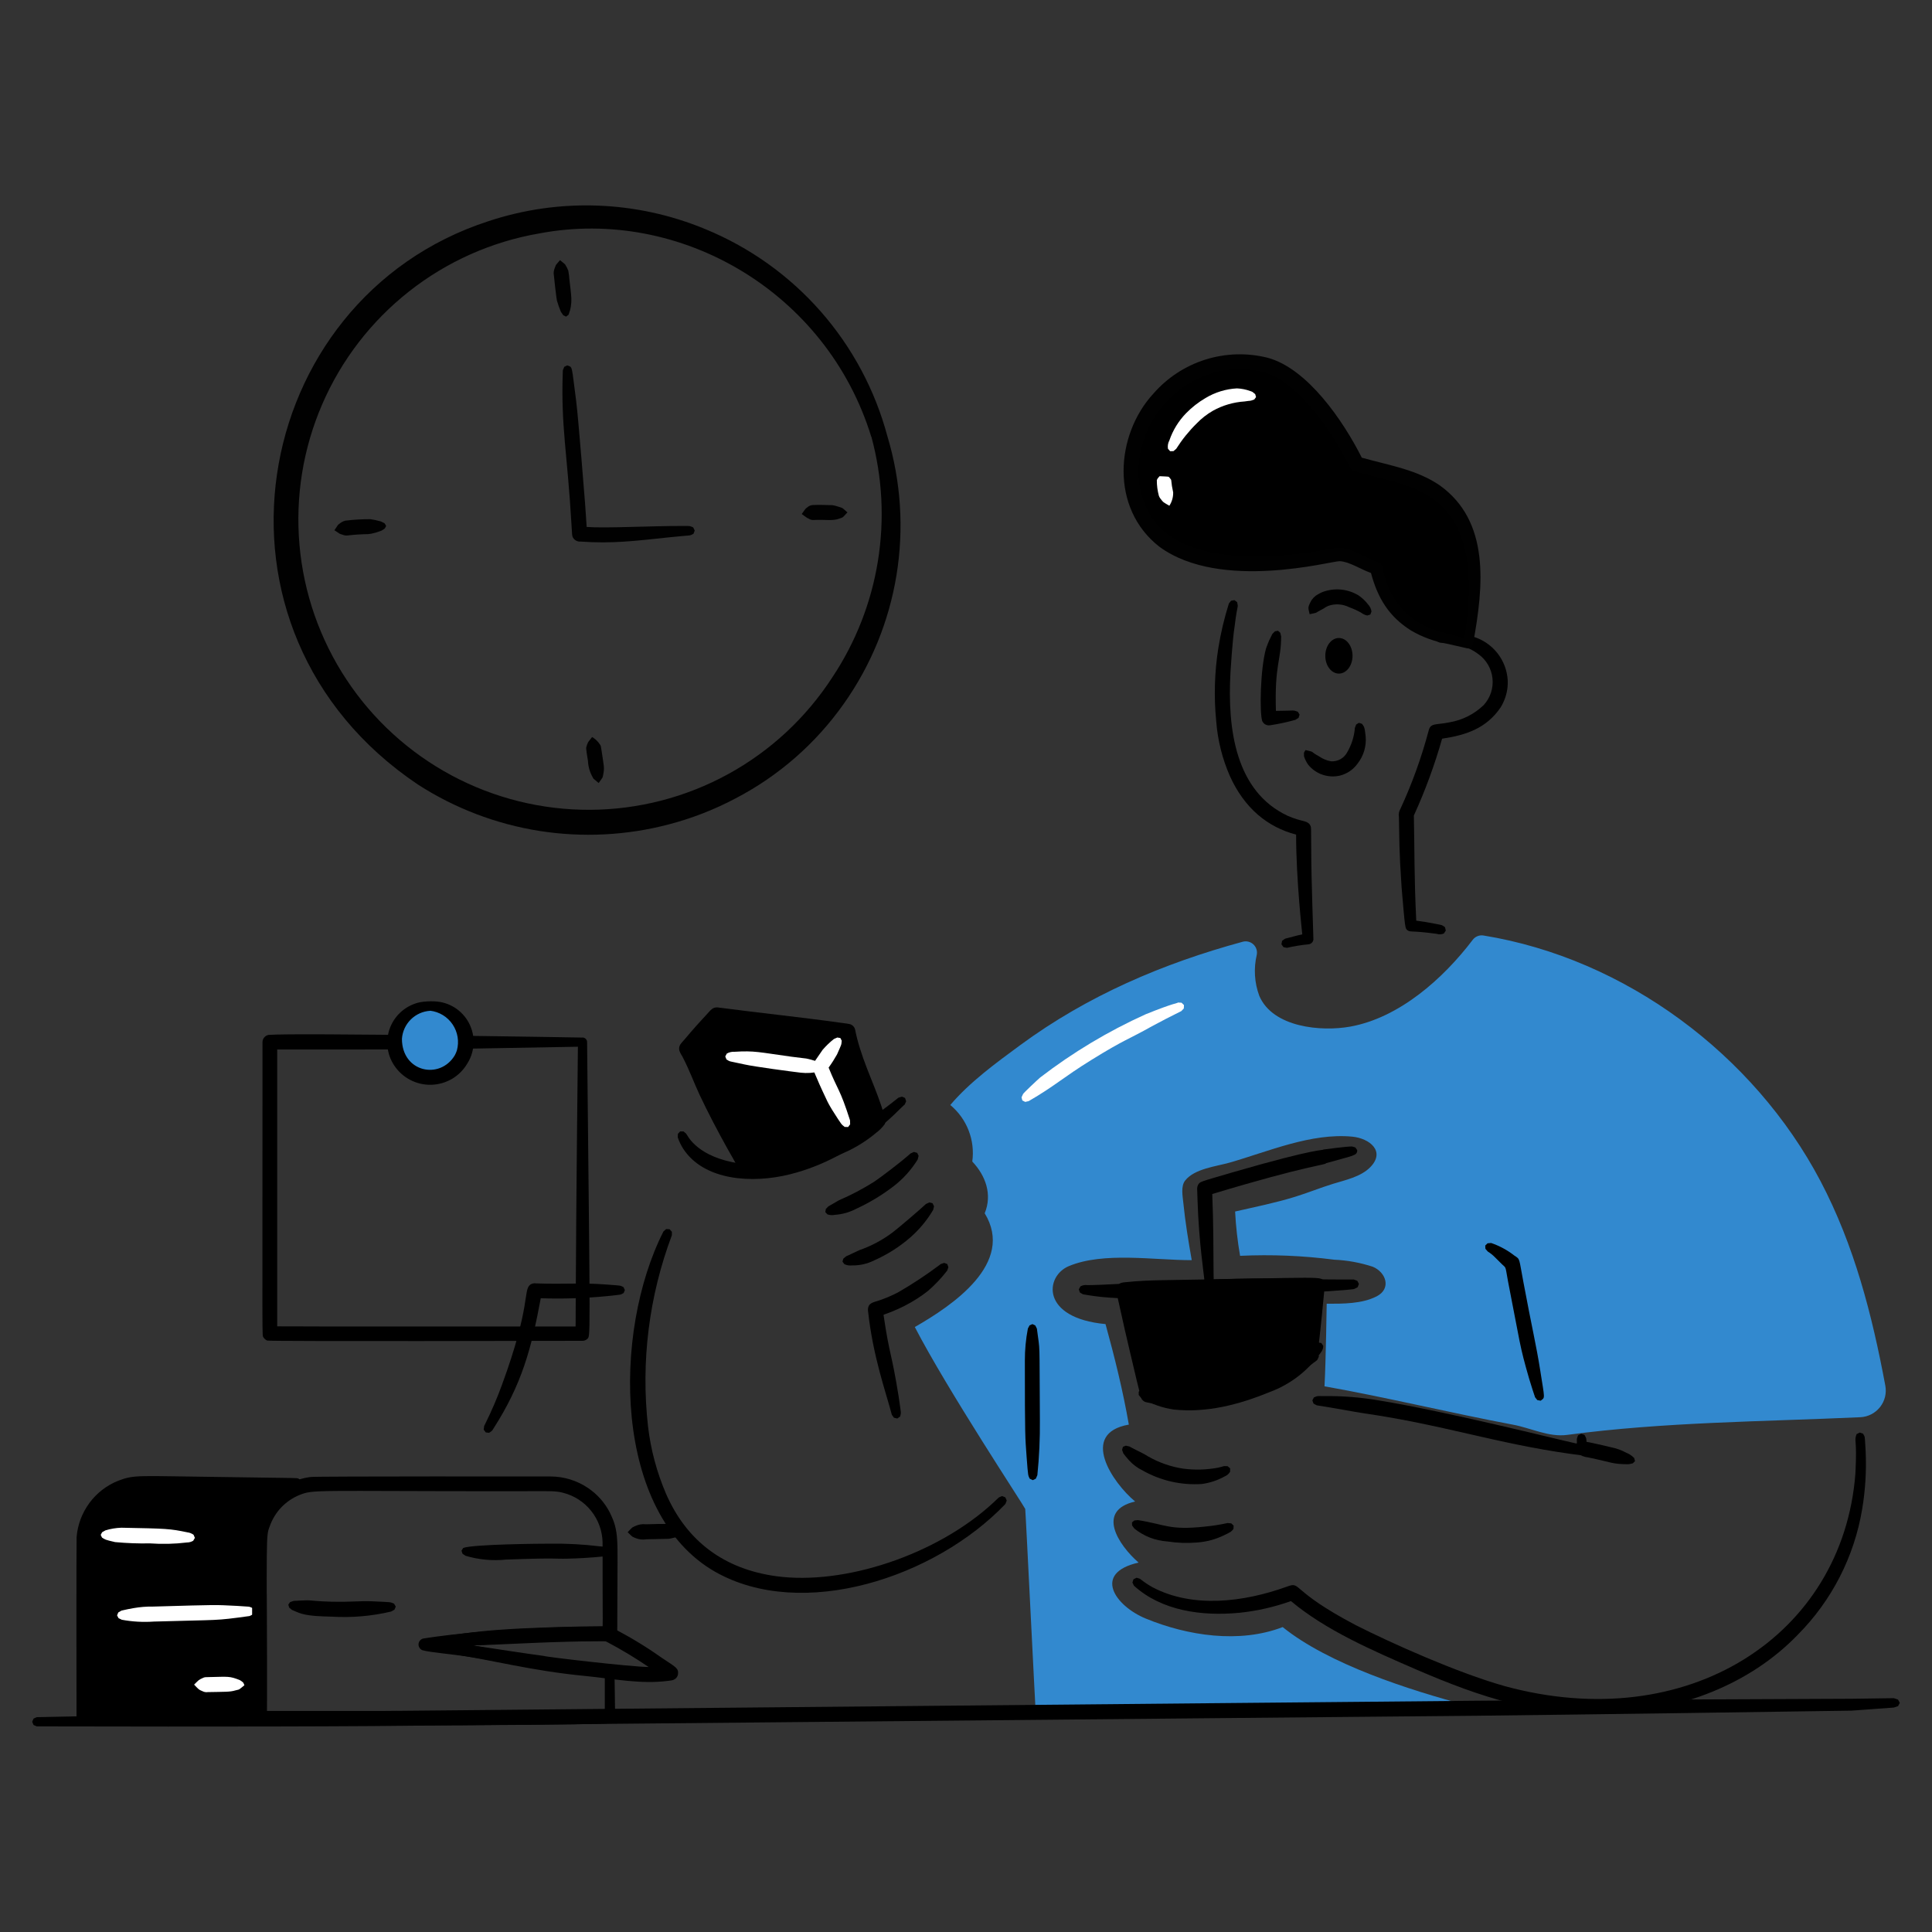 <svg width="75" height="75" viewBox="0 0 75 75" fill="none" xmlns="http://www.w3.org/2000/svg">
<rect x="0" y="0" width="75" height="75" fill="#333333" stroke="none"/>
<path fill-rule="evenodd" clip-rule="evenodd" d="M11.502 57.777C11.079 57.951 10.717 58.247 10.463 58.628C10.208 59.008 10.073 59.455 10.073 59.913V66.665H3.252V59.867C3.252 59.256 3.495 58.671 3.927 58.239C4.359 57.807 4.944 57.564 5.555 57.564H11.502V57.777Z" fill="black"/>
<path fill-rule="evenodd" clip-rule="evenodd" d="M10.603 58.803C10.21 59.553 10.319 59.679 10.353 61.967C10.356 62.359 10.376 66.633 10.345 66.754C10.328 66.804 10.297 66.849 10.257 66.883C10.119 66.982 10.72 66.95 3.253 66.95C3.185 66.95 3.12 66.925 3.068 66.881C3.017 66.837 2.982 66.776 2.971 66.709C2.966 66.647 2.963 59.842 2.974 59.668C3.013 59.191 3.185 58.734 3.469 58.348C3.753 57.962 4.139 57.663 4.583 57.485C5.235 57.235 5.337 57.3 8.65 57.338C11.761 57.383 11.521 57.369 11.595 57.405C11.623 57.421 11.646 57.444 11.661 57.472C11.677 57.5 11.685 57.532 11.684 57.564C11.681 57.806 11.682 57.764 11.679 57.807C11.674 57.837 11.661 57.864 11.643 57.888C11.624 57.912 11.6 57.93 11.572 57.942L11.57 57.939C11.165 58.118 10.826 58.42 10.603 58.803ZM8.507 57.746V57.791L5.555 57.825C5.089 57.831 4.638 57.996 4.279 58.293C3.919 58.591 3.673 59.002 3.58 59.459C3.528 59.734 3.538 59.162 3.538 66.378H9.788C9.788 59.755 9.785 59.472 10.044 58.942C10.27 58.432 10.659 58.011 11.15 57.745L8.507 57.746Z" fill="black"/>
<path fill-rule="evenodd" clip-rule="evenodd" d="M47.921 23.297L48.026 23.376C48.076 23.642 48.047 23.349 47.931 24.291C47.834 24.919 47.775 26.009 47.767 26.103C47.642 28.325 47.971 30.732 49.996 31.674C50.556 31.912 50.684 31.837 50.833 31.991C50.923 32.13 50.886 32.053 50.902 32.968C50.902 34.189 50.989 36.368 50.986 36.472C50.981 36.52 50.959 36.565 50.924 36.599C50.889 36.633 50.843 36.654 50.795 36.658C50.514 36.685 50.234 36.731 49.959 36.795L49.823 36.767L49.745 36.656V36.654L49.772 36.521L49.886 36.44C50.111 36.386 50.319 36.319 50.554 36.273C50.554 36.244 50.315 34.187 50.315 32.4C49.199 32.106 48.309 31.372 47.745 30.129C47.45 29.456 47.27 28.737 47.214 28.004C47.119 27.053 47.147 26.093 47.297 25.149C47.391 24.567 47.528 23.991 47.705 23.428L47.79 23.32L47.919 23.298L47.921 23.297Z" fill="black"/>
<path fill-rule="evenodd" clip-rule="evenodd" d="M57.17 24.71C57.546 24.818 57.878 25.04 58.122 25.346C58.366 25.651 58.508 26.025 58.53 26.415C58.533 26.502 58.531 26.59 58.522 26.677C58.493 26.954 58.401 27.222 58.255 27.46C57.709 28.263 56.939 28.533 55.982 28.676C55.693 29.696 55.326 30.693 54.886 31.658C54.916 33.052 54.894 33.995 54.979 35.74C55.233 35.771 55.473 35.813 55.721 35.862C56.025 35.923 55.95 35.897 56.094 35.992L56.126 36.124C56.124 36.127 56.051 36.236 56.051 36.239C55.961 36.277 55.861 36.281 55.769 36.251C54.736 36.11 54.769 36.203 54.631 36.108C54.547 36.028 54.547 36.073 54.41 34.453C54.304 32.881 54.328 32.631 54.306 31.716C54.286 31.607 54.307 31.494 54.364 31.4C54.816 30.422 55.182 29.408 55.459 28.367C55.534 28.052 55.734 28.151 56.272 28.04C56.772 27.955 57.235 27.721 57.599 27.369C57.726 27.23 57.821 27.066 57.88 26.888C57.938 26.709 57.958 26.521 57.938 26.334C57.919 26.148 57.859 25.967 57.765 25.805C57.67 25.643 57.543 25.503 57.39 25.394C57.159 25.217 56.889 25.096 56.603 25.041C56.368 24.99 56.128 24.958 55.888 24.945L55.763 24.887L55.712 24.766V24.764L55.767 24.644L55.892 24.588C56.322 24.555 56.754 24.596 57.17 24.71ZM54.387 31.372L54.378 31.384L54.375 31.387L54.392 31.369L54.387 31.372ZM54.412 31.35C54.383 31.375 54.403 31.358 54.432 31.335L54.412 31.35Z" fill="black"/>
<path fill-rule="evenodd" clip-rule="evenodd" d="M49.61 24.485L49.701 24.564L49.734 24.703C49.734 25.66 49.475 25.78 49.531 27.596C50.329 27.59 50.158 27.554 50.381 27.629L50.449 27.74V27.742L50.41 27.867L50.287 27.944C49.965 28.034 49.637 28.105 49.305 28.155C49.23 28.167 49.153 28.149 49.09 28.105C49.052 28.075 49.021 28.037 49 27.993C48.891 27.66 48.925 25.982 49.142 25.193C49.142 25.172 49.264 24.873 49.264 24.871C49.274 24.851 49.379 24.631 49.392 24.61L49.492 24.508L49.609 24.486L49.61 24.485Z" fill="black"/>
<path fill-rule="evenodd" clip-rule="evenodd" d="M52.875 28.1C52.954 28.22 52.973 28.197 53.014 28.58C53.05 28.964 52.936 29.346 52.697 29.648C52.532 29.876 52.292 30.038 52.02 30.108C51.796 30.16 51.563 30.149 51.345 30.076C51.128 30.003 50.935 29.87 50.789 29.693C50.716 29.592 50.66 29.48 50.622 29.361C50.622 29.181 50.597 29.252 50.682 29.117C51.092 29.217 50.801 29.14 51.208 29.363C51.346 29.458 51.502 29.523 51.666 29.553C51.797 29.563 51.927 29.534 52.041 29.469C52.155 29.404 52.247 29.307 52.306 29.19C52.462 28.919 52.56 28.617 52.592 28.306C52.595 28.249 52.585 28.289 52.644 28.128L52.752 28.06L52.875 28.1Z" fill="black"/>
<path fill-rule="evenodd" clip-rule="evenodd" d="M52.739 23.114C52.883 23.213 53.009 23.333 53.114 23.471C53.184 23.546 53.228 23.64 53.241 23.741L53.196 23.857L53.194 23.858L53.076 23.894C52.992 23.876 52.913 23.84 52.845 23.787C52.696 23.703 52.54 23.632 52.38 23.574C52.255 23.511 52.12 23.474 51.981 23.464C51.843 23.454 51.703 23.472 51.571 23.517C51.536 23.531 51.501 23.548 51.468 23.567C51.441 23.583 51.415 23.6 51.391 23.619C51.391 23.619 51.223 23.707 51.182 23.731C51.029 23.809 51.209 23.765 50.84 23.843C50.79 23.607 50.756 23.604 50.871 23.376C50.935 23.243 51.041 23.134 51.171 23.067C51.23 23.032 51.291 23.002 51.354 22.977C51.581 22.895 51.823 22.864 52.062 22.888C52.302 22.912 52.534 22.989 52.739 23.114Z" fill="black"/>
<path d="M51.976 26.149C52.268 26.149 52.505 25.84 52.505 25.458C52.505 25.077 52.268 24.767 51.976 24.767C51.684 24.767 51.448 25.077 51.448 25.458C51.448 25.84 51.684 26.149 51.976 26.149Z" fill="black"/>
<path fill-rule="evenodd" clip-rule="evenodd" d="M57 24.992C57.371 22.889 57.62 20.106 55.435 18.901C54.568 18.422 53.594 18.297 52.66 18.01C52.003 16.664 50.598 14.564 49.154 14.174C48.313 13.963 47.428 14.018 46.619 14.331C45.811 14.645 45.119 15.201 44.641 15.924C43.4 17.765 43.691 20.419 45.854 21.389C47.537 22.144 49.967 21.902 51.79 21.544C52.35 21.433 52.88 21.89 53.426 22.056C53.712 23.441 54.551 24.386 55.915 24.728C56.303 24.825 57 24.992 57 24.992Z" fill="black"/>
<path fill-rule="evenodd" clip-rule="evenodd" d="M49.209 13.888C50.754 14.303 52.142 16.331 52.865 17.767C53.993 18.079 55.004 18.236 55.892 18.842C57.828 20.232 57.613 22.692 57.177 25.023C57.149 25.018 56.792 24.956 57.179 25.023C57.173 25.058 57.158 25.089 57.134 25.115C57.111 25.14 57.081 25.159 57.047 25.168C56.981 25.179 57.069 25.195 56.203 24.996C55.701 24.91 55.218 24.735 54.778 24.477C53.915 23.937 53.478 23.209 53.221 22.243C52.804 22.093 52.383 21.804 52.01 21.785C51.698 21.771 47.399 22.969 45.015 21.23C43.078 19.73 43.306 16.875 44.772 15.283C45.311 14.664 46.011 14.205 46.794 13.959C47.577 13.713 48.413 13.688 49.209 13.888ZM47.234 14.438C44.608 15.121 43.589 17.996 44.554 19.801C45.414 21.616 48.16 21.733 50.161 21.526C51.715 21.354 51.721 21.219 52.168 21.286C52.654 21.372 52.995 21.641 53.475 21.817C53.764 21.907 53.575 22.063 53.941 22.883C54.059 23.14 54.211 23.379 54.394 23.594C55.071 24.384 55.919 24.533 56.854 24.768C56.854 24.559 57.339 22.294 56.661 20.686C56.481 20.233 56.193 19.831 55.821 19.514C54.967 18.784 53.754 18.636 52.665 18.314C52.308 18.206 52.544 18.255 51.79 17.039C51.187 16.104 50.182 14.787 49.115 14.466C48.502 14.293 47.853 14.284 47.235 14.439L47.234 14.438Z" fill="#010101"/>
<path fill-rule="evenodd" clip-rule="evenodd" d="M27.382 8.895C29.101 9.601 30.633 10.694 31.859 12.089C33.084 13.485 33.971 15.145 34.45 16.94C34.976 18.687 35.096 20.531 34.801 22.331C34.507 24.132 33.805 25.841 32.75 27.329C31.663 28.867 30.224 30.124 28.554 30.994C27.729 31.431 26.857 31.77 25.954 32.005C24.315 32.435 22.604 32.52 20.93 32.255C19.257 31.989 17.657 31.378 16.231 30.461C7.31 24.477 9.635 11.622 18.948 8.591C21.704 7.673 24.699 7.781 27.382 8.895ZM20.927 9.063C19.083 9.382 17.348 10.156 15.878 11.314C14.408 12.473 13.249 13.979 12.507 15.697C11.764 17.415 11.461 19.291 11.626 21.155C11.79 23.02 12.416 24.814 13.447 26.376C14.478 27.938 15.882 29.218 17.532 30.102C19.182 30.985 21.026 31.444 22.897 31.437C24.769 31.429 26.609 30.956 28.252 30.059C29.895 29.162 31.288 27.87 32.307 26.3C33.213 24.94 33.818 23.401 34.079 21.788C34.341 20.175 34.255 18.524 33.825 16.947L33.82 16.948C32.1 11.358 26.425 8.019 20.927 9.063ZM34.448 16.94C34.395 16.768 34.4 16.781 34.448 16.94V16.94Z" fill="#010101"/>
<path fill-rule="evenodd" clip-rule="evenodd" d="M22.37 15.591C22.45 16.227 22.701 19.38 22.71 19.513C22.735 19.829 22.774 20.454 22.774 20.456C23.51 20.512 25.36 20.412 26.511 20.418C26.83 20.42 26.752 20.409 26.911 20.474L26.969 20.596V20.598L26.919 20.723C26.721 20.817 26.947 20.757 25.995 20.857C24.681 20.995 23.774 21.113 22.543 21.024C22.484 21.029 22.426 21.019 22.373 20.992C22.321 20.966 22.277 20.926 22.247 20.877C22.202 20.786 22.212 20.815 22.184 20.348C22.025 17.605 21.773 16.572 21.846 14.47C21.851 14.34 21.837 14.401 21.904 14.241L22.02 14.184H22.021C22.24 14.269 22.178 14.139 22.37 15.591Z" fill="#010101"/>
<path fill-rule="evenodd" clip-rule="evenodd" d="M14.372 20.154C14.493 20.17 14.614 20.195 14.731 20.228C14.803 20.246 14.758 20.228 14.927 20.312L14.99 20.413C14.924 20.546 14.965 20.502 14.803 20.603C14.676 20.652 14.545 20.691 14.412 20.719C14.319 20.735 14.224 20.741 14.129 20.738C13.377 20.77 13.498 20.828 13.276 20.751C13.164 20.714 13.238 20.754 12.982 20.584C13.147 20.338 13.1 20.391 13.195 20.317C13.257 20.269 13.327 20.233 13.403 20.213C13.724 20.172 14.048 20.153 14.372 20.154Z" fill="#010101"/>
<path fill-rule="evenodd" clip-rule="evenodd" d="M32.188 19.608C32.274 19.604 32.36 19.614 32.443 19.638C32.463 19.642 32.562 19.672 32.573 19.677C32.742 19.736 32.657 19.682 32.897 19.891C32.688 20.112 32.751 20.072 32.58 20.133C32.333 20.231 32.035 20.163 31.597 20.186C31.525 20.193 31.453 20.174 31.393 20.133C31.299 20.087 31.372 20.135 31.123 19.955C31.294 19.715 31.255 19.759 31.333 19.7C31.396 19.64 31.479 19.607 31.565 19.605C31.789 19.595 31.948 19.6 32.188 19.608Z" fill="#010101"/>
<path fill-rule="evenodd" clip-rule="evenodd" d="M21.933 10.258C21.984 10.336 22.027 10.418 22.061 10.505C22.083 10.623 22.098 10.743 22.106 10.864C22.166 11.444 22.252 11.739 22.074 12.215L21.978 12.29H21.975L21.866 12.24L21.772 12.101C21.712 11.958 21.66 11.811 21.618 11.662C21.593 11.549 21.503 10.729 21.503 10.7C21.485 10.604 21.494 10.505 21.531 10.415C21.611 10.239 21.496 10.386 21.739 10.098L21.933 10.258Z" fill="#010101"/>
<path fill-rule="evenodd" clip-rule="evenodd" d="M23.014 30.183C22.899 29.987 22.834 29.765 22.824 29.538C22.732 28.948 22.745 29.077 22.79 28.907C22.85 28.766 22.808 28.841 22.986 28.61C23.102 28.679 23.203 28.773 23.279 28.885C23.336 28.968 23.323 28.953 23.36 29.186C23.443 29.767 23.473 29.782 23.414 30.085C23.391 30.202 23.414 30.149 23.241 30.398C23 30.196 23.042 30.24 23.014 30.183Z" fill="#010101"/>
<path fill-rule="evenodd" clip-rule="evenodd" d="M51.502 50.611C51.502 50.611 51.472 52.814 51.417 53.816C53.869 54.252 56.287 54.845 58.735 55.306C59.435 55.437 60.125 55.797 60.832 55.703C64.6 55.199 68.424 55.19 72.221 55.016C72.369 55.009 72.513 54.97 72.644 54.902C72.776 54.835 72.891 54.739 72.983 54.623C73.075 54.507 73.14 54.373 73.176 54.23C73.211 54.086 73.215 53.937 73.188 53.791C72.675 51.044 71.985 48.345 70.668 45.843C68.088 40.943 63.099 37.211 57.589 36.316C57.511 36.303 57.43 36.312 57.356 36.342C57.282 36.372 57.218 36.421 57.17 36.485C56.019 38.001 54.315 39.51 52.416 39.853C51.291 40.056 49.412 39.889 48.886 38.66C48.696 38.149 48.662 37.593 48.788 37.063C48.802 36.99 48.797 36.915 48.774 36.845C48.751 36.774 48.71 36.711 48.655 36.66C48.601 36.61 48.535 36.574 48.463 36.556C48.391 36.538 48.315 36.539 48.243 36.558C45.143 37.401 42.218 38.65 39.602 40.574C38.672 41.259 37.64 42.009 36.89 42.896C37.207 43.159 37.452 43.498 37.601 43.882C37.751 44.266 37.8 44.681 37.744 45.09C38.264 45.641 38.526 46.369 38.226 47.099C39.41 49.039 36.976 50.678 35.513 51.515C36.768 53.942 39.751 58.454 39.799 58.576C39.813 58.612 40.194 66.441 40.207 66.451C40.21 66.454 40.213 66.456 40.216 66.457C40.219 66.458 40.223 66.458 40.226 66.457C42.481 66.229 44.758 66.506 47.023 66.46C50.295 66.394 53.679 66.262 56.957 66.256C56.964 66.257 56.971 66.255 56.976 66.251C56.981 66.247 56.984 66.241 56.985 66.234C56.986 66.228 56.984 66.221 56.98 66.216C56.976 66.211 56.97 66.207 56.963 66.206C54.707 65.608 51.572 64.601 49.793 63.163C48.118 63.809 46.105 63.502 44.477 62.832C43.294 62.345 42.396 61.068 44.199 60.659C43.411 59.971 42.54 58.638 44.066 58.289C43.187 57.56 41.888 55.642 43.821 55.303C43.596 54.003 43.268 52.675 42.916 51.401C40.393 51.166 40.562 49.539 41.491 49.151C42.846 48.585 44.808 48.924 46.263 48.919C46.133 48.181 46.011 47.436 45.936 46.69C45.911 46.438 45.833 46.049 46.007 45.829C46.376 45.362 47.216 45.282 47.743 45.13C49.244 44.699 50.902 43.972 52.498 44.125C53.164 44.189 53.804 44.694 53.187 45.317C52.823 45.684 52.223 45.81 51.748 45.956C51.252 46.109 50.771 46.306 50.275 46.459C49.508 46.696 48.729 46.852 47.947 47.031C47.976 47.608 48.041 48.182 48.14 48.751C49.359 48.694 50.58 48.744 51.79 48.901C52.301 48.923 52.807 49.016 53.293 49.175C53.812 49.394 54.02 50.028 53.44 50.325C52.872 50.616 52.134 50.612 51.502 50.611Z" fill="#3289CF"/>
<path fill-rule="evenodd" clip-rule="evenodd" d="M51.425 54.196C52.128 54.188 52.83 54.245 53.522 54.364C56.16 54.792 60.404 55.867 61.215 56.042C61.215 55.804 61.197 55.892 61.261 55.718L61.381 55.657H61.383L61.51 55.702C61.599 55.873 61.567 55.78 61.596 56.029C61.616 56.276 61.65 56.404 61.48 56.483C61.411 56.502 61.455 56.504 60.969 56.439C58.082 56.035 56.007 55.307 52.95 54.865C52.633 54.82 51.751 54.65 51.152 54.56C51.098 54.552 51.129 54.563 50.99 54.486L50.946 54.364V54.362L51.006 54.248C51.167 54.185 51.075 54.195 51.425 54.196Z" fill="black"/>
<path fill-rule="evenodd" clip-rule="evenodd" d="M61.575 55.972C61.678 55.978 62.393 56.146 62.563 56.188C62.759 56.227 62.947 56.295 63.123 56.391C63.241 56.437 63.349 56.508 63.438 56.599L63.472 56.718V56.72L63.385 56.807L63.223 56.841C62.576 56.841 62.585 56.769 61.658 56.578C61.501 56.562 61.352 56.504 61.226 56.409C61.147 56.359 61.19 56.404 61.02 56.166C61.257 55.998 61.205 56.024 61.297 56.005C61.388 55.982 61.481 55.971 61.575 55.972Z" fill="black"/>
<path fill-rule="evenodd" clip-rule="evenodd" d="M72.323 55.654C72.409 55.821 72.384 55.688 72.425 56.354C72.458 57.096 72.413 57.84 72.291 58.574C71.985 60.423 71.111 62.132 69.789 63.461C67.916 65.404 65.237 66.392 62.564 66.522C59.772 66.647 57.504 65.903 54.944 64.795C53.28 64.072 51.471 63.291 50.114 62.154C49.468 62.385 48.795 62.538 48.112 62.608C46.652 62.748 45.095 62.532 44.022 61.559H44.021L43.961 61.436L44 61.309C44.004 61.306 44.119 61.249 44.122 61.247C44.269 61.292 44.243 61.278 44.289 61.317C44.428 61.425 44.574 61.523 44.727 61.609C46.293 62.444 48.282 62.196 49.944 61.598C50.548 61.372 50.017 61.714 52.636 63.091C54.007 63.786 56.576 64.936 58.395 65.45C65.522 67.403 71.537 63.489 72.026 57.212C72.101 55.784 71.963 55.987 72.071 55.674L72.193 55.612L72.323 55.654Z" fill="black"/>
<path fill-rule="evenodd" clip-rule="evenodd" d="M43.844 56.152C43.976 56.231 44.269 56.367 44.382 56.428C44.488 56.485 44.457 56.472 44.565 56.535C44.988 56.778 45.453 56.941 45.935 57.013C46.386 57.072 46.843 57.059 47.29 56.974C47.601 56.906 47.403 56.913 47.652 56.916L47.752 56.999L47.753 57.001V57.131C47.706 57.214 47.632 57.278 47.544 57.313C47.269 57.466 46.968 57.566 46.657 57.608C45.86 57.662 45.065 57.482 44.368 57.09C44.159 56.99 43.972 56.849 43.818 56.677C43.743 56.597 43.627 56.448 43.606 56.417L43.559 56.282L43.592 56.167V56.166L43.704 56.121L43.844 56.152Z" fill="black"/>
<path fill-rule="evenodd" clip-rule="evenodd" d="M44.184 59.012C45.253 59.181 45.388 59.412 46.778 59.262C47.072 59.234 47.365 59.189 47.653 59.124L47.798 59.137L47.89 59.225V59.227L47.882 59.356C47.784 59.463 47.826 59.451 47.51 59.602C47.186 59.759 46.835 59.853 46.476 59.879C46.089 59.912 45.699 59.898 45.315 59.839C44.846 59.808 44.398 59.633 44.033 59.336L43.948 59.219L43.944 59.101V59.099L44.036 59.024L44.179 59.011L44.184 59.012Z" fill="black"/>
<path fill-rule="evenodd" clip-rule="evenodd" d="M51.29 52.136H51.293L51.368 52.247C51.368 52.334 51.34 52.418 51.287 52.487C50.792 53.205 50.085 53.751 49.265 54.049C48.079 54.534 46.838 54.852 45.563 54.718C45.128 54.655 44.709 54.507 44.33 54.283C44.285 54.258 44.309 54.28 44.205 54.153V54.025L44.301 53.942C44.451 53.937 44.423 53.932 44.451 53.94C44.822 54.047 45.204 54.113 45.589 54.137C46.58 54.216 47.542 54.127 49.038 53.514C49.667 53.27 50.253 52.925 50.772 52.492C51.16 52.097 50.953 52.245 51.159 52.114L51.29 52.136Z" fill="black"/>
<path fill-rule="evenodd" clip-rule="evenodd" d="M25.992 47.719H25.994L26.083 47.819L26.081 47.955C25.192 50.321 24.875 52.862 25.156 55.373C25.262 56.275 25.498 57.157 25.857 57.992C26.664 59.836 28.114 60.909 30.126 61.187C32.761 61.551 36.369 60.362 38.569 58.326C38.83 58.085 38.719 58.153 38.9 58.078L39.028 58.128L39.081 58.253L39.031 58.383C36.301 61.244 31.144 62.931 27.766 61.019C23.793 58.756 23.766 51.719 25.756 47.803C25.758 47.802 25.858 47.714 25.86 47.712L25.992 47.719Z" fill="black"/>
<path fill-rule="evenodd" clip-rule="evenodd" d="M36.773 49.071V49.072L36.816 49.191L36.772 49.322C36.552 49.608 36.304 49.87 36.032 50.107C35.751 50.329 35.449 50.522 35.13 50.685C35.041 50.73 35.116 50.694 34.922 50.787C34.233 51.099 34.295 50.996 34.305 51.085C34.533 52.633 34.606 52.473 34.884 54.203C34.99 54.943 34.984 54.807 34.943 54.989L34.834 55.066H34.831L34.701 55.035L34.62 54.919C34.397 54.058 33.884 52.661 33.694 50.864C33.688 50.578 33.889 50.562 34.131 50.482C34.382 50.396 34.627 50.292 34.863 50.169C35.423 49.846 35.964 49.489 36.481 49.1C36.533 49.059 36.497 49.077 36.654 49.025L36.773 49.071Z" fill="black"/>
<path fill-rule="evenodd" clip-rule="evenodd" d="M35.604 44.754H35.606L35.66 44.871L35.625 45.011C35.378 45.412 35.059 45.765 34.686 46.052C34.239 46.395 33.754 46.688 33.241 46.923C32.986 47.059 32.705 47.139 32.416 47.159C32.317 47.181 32.214 47.174 32.119 47.141L32.038 47.052C32.038 47.05 32.057 46.936 32.058 46.933L32.158 46.831C32.164 46.828 32.554 46.601 32.57 46.593C33.036 46.393 33.486 46.157 33.915 45.887C34.227 45.682 35.015 45.072 35.28 44.837C35.368 44.758 35.32 44.789 35.479 44.718L35.604 44.754Z" fill="black"/>
<path fill-rule="evenodd" clip-rule="evenodd" d="M36.204 46.711V46.712L36.259 46.829L36.225 46.969C35.989 47.368 35.691 47.728 35.342 48.034C34.92 48.401 34.445 48.703 33.933 48.929C33.668 49.062 33.374 49.129 33.078 49.123C32.974 49.136 32.869 49.119 32.776 49.073C32.774 49.07 32.706 48.978 32.705 48.975L32.738 48.861L32.848 48.769C32.948 48.73 33.282 48.562 33.36 48.531C33.828 48.367 34.268 48.132 34.663 47.833C34.844 47.697 35.699 46.971 35.945 46.739L36.077 46.678L36.204 46.711Z" fill="black"/>
<path fill-rule="evenodd" clip-rule="evenodd" d="M35.134 42.623V42.624L35.177 42.752L35.119 42.881C34.968 42.969 33.34 44.917 30.672 45.585C29.209 45.953 27.335 45.839 26.522 44.594C26.437 44.46 26.368 44.318 26.316 44.169C26.306 44.139 26.311 44.169 26.316 44.016L26.403 43.921H26.405H26.533C26.646 44.018 26.629 43.996 26.645 44.023C26.673 44.032 26.968 44.81 28.417 45.113C30.642 45.558 33.106 44.031 34.877 42.613L35.012 42.57L35.134 42.623Z" fill="black"/>
<path fill-rule="evenodd" clip-rule="evenodd" d="M28.94 45.456C27.456 42.71 27.115 41.506 26.652 40.708C27.03 40.258 27.411 39.818 27.821 39.397C29.515 39.62 31.221 39.791 32.914 40.036C33.144 41.25 33.766 42.333 34.089 43.514C33.307 44.314 32.256 44.748 31.206 45.063C30.497 45.314 29.75 45.442 28.998 45.441" fill="black"/>
<path fill-rule="evenodd" clip-rule="evenodd" d="M27.858 39.108C29.649 39.342 31.061 39.483 32.636 39.703C33.011 39.755 33.017 39.746 33.114 39.825C33.219 39.942 33.18 39.956 33.27 40.303C33.559 41.42 34.042 42.283 34.334 43.323C34.376 43.473 34.395 43.511 34.35 43.632C34.255 43.764 34.14 43.881 34.009 43.978C33.689 44.246 33.338 44.475 32.964 44.659C31.897 45.163 30.754 45.488 29.582 45.62C29.382 45.635 29.182 45.634 28.982 45.617C28.846 45.629 28.925 45.638 28.782 45.541C28.752 45.487 27.843 43.959 27.157 42.498C26.914 41.978 26.791 41.593 26.482 40.998C26.433 40.928 26.395 40.852 26.369 40.77C26.339 40.578 26.438 40.511 26.573 40.352C26.951 39.904 27.165 39.669 27.419 39.396C27.602 39.2 27.659 39.097 27.858 39.108ZM27.916 39.716C27.404 40.26 27.041 40.699 27.003 40.741C27.25 41.167 27.655 42.311 29.042 45.259C30.12 45.266 31.925 44.63 32.759 44.164C33.125 43.965 33.464 43.719 33.766 43.432C33.766 43.261 33.026 41.602 32.728 40.532V40.529C32.703 40.429 32.696 40.401 32.672 40.298C32.671 40.269 27.929 39.702 27.916 39.716Z" fill="black"/>
<path fill-rule="evenodd" clip-rule="evenodd" d="M32.792 43.748C32.654 43.633 32.71 43.725 32.303 43.084C32.285 43.052 32.182 42.887 32.12 42.759C32.036 42.584 31.802 42.084 31.73 41.904C31.486 41.34 31.488 41.406 31.75 41.023C31.84 40.887 31.92 40.778 31.932 40.757C32.065 40.602 32.212 40.461 32.372 40.334L32.505 40.276L32.62 40.296H32.623L32.676 40.4C32.656 40.581 32.686 40.496 32.494 40.932C32.395 41.109 32.286 41.28 32.167 41.444C32.535 42.356 32.597 42.241 32.998 43.49L33.002 43.646L32.925 43.75H32.923L32.792 43.748Z" fill="white"/>
<path fill-rule="evenodd" clip-rule="evenodd" d="M52.614 44.543L52.687 44.65C52.687 44.87 52.551 44.848 51.474 45.156C51.474 45.225 50.786 45.226 47.06 46.351C47.068 46.613 47.106 47.501 47.106 48.794C47.106 49.848 47.141 49.613 47.067 49.819L46.947 49.882L46.82 49.835L46.754 49.708C46.754 49.58 46.539 48.243 46.488 46.592C46.472 46.081 46.46 46.117 46.503 46.008C46.589 45.862 46.517 45.903 47.835 45.514C51.243 44.526 51.364 44.669 51.364 44.626C51.393 44.622 52.253 44.505 52.482 44.505L52.614 44.543Z" fill="black"/>
<path fill-rule="evenodd" clip-rule="evenodd" d="M49.662 49.635C51.225 49.657 50.945 49.671 52.558 49.671L52.691 49.721L52.752 49.841V49.843L52.705 49.969L52.578 50.034C52.578 50.062 50.978 50.184 49.585 50.215C44.673 50.238 44.46 50.512 42.777 50.349C42.436 50.316 42.07 50.249 42.041 50.245L41.921 50.175L41.88 50.053V50.05L41.943 49.937C42.027 49.89 42.124 49.873 42.218 49.889C43.42 49.881 46.686 49.592 49.662 49.635Z" fill="black"/>
<path fill-rule="evenodd" clip-rule="evenodd" d="M50.975 52.631C51.006 51.713 51.1 50.799 51.148 49.883C49.491 49.902 47.835 49.965 46.179 49.979C45.326 49.965 44.473 49.997 43.623 50.076C43.91 51.448 44.237 52.794 44.566 54.154C45.121 54.243 45.652 54.459 46.222 54.446C47.43 54.418 48.766 53.914 49.81 53.351C50.239 53.164 50.645 52.929 51.021 52.651" fill="black"/>
<path fill-rule="evenodd" clip-rule="evenodd" d="M51.397 49.765C51.432 49.857 51.431 49.853 51.395 50.243C51.157 52.779 51.123 52.42 51.2 52.661C51.139 52.792 51.155 52.778 51.089 52.834C50.78 53.072 50.447 53.275 50.094 53.44C49.646 53.699 49.183 53.929 48.706 54.13C48.256 54.318 47.791 54.469 47.317 54.58C46.544 54.794 45.726 54.777 44.962 54.533C44.428 54.408 44.467 54.458 44.351 54.349C44.293 54.273 44.331 54.465 43.856 52.44C43.77 52.082 43.578 51.257 43.42 50.522C43.333 50.115 43.293 50.059 43.387 49.905C43.488 49.786 43.554 49.789 43.71 49.773C44.212 49.721 44.628 49.705 45.135 49.696C51.625 49.595 51.263 49.525 51.397 49.765ZM43.975 50.332C44.142 51.151 44.603 53.073 44.805 53.903C45.643 54.065 45.797 54.239 46.76 54.127C48.254 53.947 49.534 53.24 50.267 52.898C50.452 52.814 50.63 52.714 50.797 52.598C50.797 51.498 50.842 50.894 50.862 50.172C49.84 50.211 44.715 50.267 43.975 50.332Z" fill="black"/>
<path fill-rule="evenodd" clip-rule="evenodd" d="M22.643 40.279C22.684 40.287 22.722 40.308 22.749 40.34C22.776 40.372 22.791 40.413 22.791 40.455C22.913 52.35 22.927 51.849 22.791 51.984C22.741 52.027 22.677 52.05 22.612 52.05C21.97 52.053 10.513 52.075 10.377 52.041C10.315 52.017 10.262 51.973 10.227 51.916C10.169 51.789 10.19 52.607 10.19 40.455C10.19 40.388 10.213 40.324 10.257 40.273C10.3 40.221 10.359 40.187 10.425 40.175C11.416 40.086 22.615 40.277 22.643 40.279ZM10.761 40.741V51.487C17.061 51.487 1.295 51.494 22.336 51.495C22.364 51.51 22.313 51.944 22.434 40.634C15.795 40.757 16.035 40.741 10.761 40.741Z" fill="black"/>
<path fill-rule="evenodd" clip-rule="evenodd" d="M26.257 59.221C26.512 59.308 26.339 59.215 26.579 59.352L26.634 59.46V59.462L26.573 59.565L26.433 59.636C25.729 59.777 26.308 59.722 25.088 59.755C24.948 59.779 24.805 59.763 24.674 59.709C24.51 59.634 24.593 59.698 24.366 59.48C24.582 59.255 24.506 59.317 24.663 59.239C24.791 59.179 24.933 59.156 25.073 59.173C25.99 59.15 25.894 59.142 26.257 59.221Z" fill="black"/>
<path fill-rule="evenodd" clip-rule="evenodd" d="M23.428 63.131C23.526 63.119 23.625 63.131 23.716 63.167C24.399 63.511 25.055 63.906 25.678 64.348C26.224 64.718 26.355 64.748 26.318 65.007C26.304 65.073 26.267 65.131 26.215 65.172C26.129 65.228 26.115 65.228 25.944 65.25C24.88 65.388 23.832 65.173 22.746 65.064C20.517 64.848 19.117 64.432 17.305 64.17C16.73 64.084 16.72 64.072 16.448 64.016L16.334 63.937L16.306 63.803C16.308 63.8 16.382 63.692 16.384 63.689L16.506 63.664L16.511 63.661C17.496 63.461 18.493 63.327 19.495 63.261C20.5 63.186 22.517 63.129 23.428 63.131ZM23.328 63.712C21.681 63.716 19.982 63.814 19.09 63.849C18.211 63.885 18.288 63.864 18.61 63.913C19.185 64.001 20.396 64.188 21.125 64.285C21.125 64.314 24.479 64.707 25.18 64.713C24.663 64.361 24.126 64.037 23.572 63.745C23.5 63.708 23.542 63.712 23.328 63.712ZM23.405 63.654L23.409 63.656L23.404 63.652L23.405 63.654Z" fill="black"/>
<path fill-rule="evenodd" clip-rule="evenodd" d="M21.393 59.925C22.014 59.918 22.634 59.951 23.25 60.025C23.591 60.059 23.494 60.036 23.661 60.113L23.716 60.233V60.234L23.661 60.354L23.527 60.414C23.407 60.414 22.977 60.484 22.039 60.507C21.476 60.522 21.701 60.467 19.643 60.543C19.114 60.597 18.581 60.547 18.071 60.395L17.955 60.316L17.916 60.199V60.197L17.981 60.092C18.367 59.946 21.003 59.924 21.393 59.925Z" fill="black"/>
<path fill-rule="evenodd" clip-rule="evenodd" d="M11.95 62.123C12.121 62.129 12.262 62.161 12.846 62.177C13.707 62.195 13.948 62.141 14.447 62.162C15.252 62.199 15.122 62.187 15.297 62.254L15.363 62.366V62.368L15.313 62.488L15.179 62.561C14.43 62.738 13.66 62.804 12.891 62.759C11.852 62.738 11.704 62.658 11.362 62.509C11.325 62.493 11.349 62.509 11.224 62.404L11.192 62.289C11.194 62.286 11.261 62.196 11.263 62.193L11.4 62.147C11.431 62.145 11.881 62.12 11.95 62.123Z" fill="black"/>
<path fill-rule="evenodd" clip-rule="evenodd" d="M73.681 65.978L73.75 66.103V66.105L73.683 66.231L73.522 66.287L71.877 66.407L64.694 66.511L60.939 66.561L57.336 66.605L52.763 66.647L47.37 66.697L35.317 66.81L23.55 66.921L18.515 66.968L14.44 67.006L12.581 67.016L10.568 67.022L6.523 67.025L1.542 67.018H1.429L1.304 66.966L1.25 66.842V66.84L1.302 66.715L1.427 66.66L1.541 66.658L6.52 66.556L10.564 66.481L12.576 66.449L14.437 66.424L18.511 66.386L23.546 66.338L35.312 66.228L47.365 66.115L52.758 66.065L57.331 66.022L60.934 65.997L64.689 65.977L71.873 65.946L73.518 65.923L73.681 65.978Z" fill="black"/>
<path fill-rule="evenodd" clip-rule="evenodd" d="M4.711 59.306C6.481 59.34 6.586 59.342 7.278 59.486C7.364 59.496 7.445 59.529 7.515 59.581L7.565 59.699V59.701L7.5 59.812C7.426 59.856 7.341 59.879 7.255 59.879C6.78 59.937 6.3 59.948 5.823 59.914C5.37 59.923 4.918 59.906 4.468 59.864C4.063 59.771 4.091 59.768 3.96 59.689L3.91 59.584V59.583L3.965 59.48L4.092 59.409C4.292 59.347 4.501 59.313 4.711 59.306Z" fill="white"/>
<path fill-rule="evenodd" clip-rule="evenodd" d="M9.191 62.34C9.766 62.383 9.616 62.347 9.816 62.428L9.88 62.544V62.546L9.825 62.667L9.69 62.734C8.279 62.929 8.597 62.872 5.971 62.949C5.556 62.978 5.139 62.955 4.73 62.879L4.602 62.817L4.545 62.709V62.706L4.593 62.594L4.716 62.523C4.816 62.507 4.827 62.49 5.18 62.428C5.435 62.383 5.695 62.362 5.955 62.367C8.597 62.292 8.279 62.297 9.191 62.34Z" fill="white"/>
<path fill-rule="evenodd" clip-rule="evenodd" d="M9.317 65.225C9.467 65.332 9.43 65.286 9.488 65.421C9.238 65.621 9.329 65.571 9.138 65.621C8.927 65.685 8.738 65.674 8.067 65.687C8.011 65.695 7.955 65.689 7.902 65.67C7.696 65.586 7.717 65.583 7.535 65.397C7.728 65.209 7.695 65.219 7.897 65.128C7.98 65.102 7.93 65.11 8.154 65.103C8.859 65.09 8.908 65.059 9.317 65.225Z" fill="white"/>
<path fill-rule="evenodd" clip-rule="evenodd" d="M58.787 48.741C59.023 48.895 58.957 48.824 59.142 49.79C59.457 51.482 59.639 52.227 59.788 53.177C59.973 54.358 59.985 54.236 59.808 54.375H59.806L59.676 54.35L59.587 54.236C59.587 54.207 59.582 54.245 59.362 53.525C58.974 52.183 59.026 52.204 58.54 49.736C58.415 49.056 58.496 49.279 58.229 49.001C58.176 48.947 58.067 48.839 58.041 48.814C57.956 48.726 57.859 48.648 57.755 48.584L57.663 48.478L57.657 48.353V48.351L57.748 48.264L57.887 48.253C58.212 48.365 58.516 48.529 58.787 48.741Z" fill="black"/>
<path fill-rule="evenodd" clip-rule="evenodd" d="M30.714 41.02C31.491 41.122 31.193 41.058 31.611 41.173C31.892 41.271 31.766 41.201 31.95 41.321L31.995 41.427V41.429L31.939 41.529L31.812 41.593C31.573 41.653 31.325 41.669 31.08 41.641C30.694 41.596 29.292 41.408 28.91 41.323C28.221 41.173 28.376 41.227 28.203 41.13L28.155 41.013V41.011L28.215 40.899C28.306 40.847 28.411 40.823 28.515 40.83C29.292 40.78 29.479 40.85 30.714 41.02Z" fill="white"/>
<path fill-rule="evenodd" clip-rule="evenodd" d="M40.079 51.401L40.19 51.454L40.252 51.578C40.382 52.595 40.346 51.794 40.368 55.13C40.375 55.843 40.343 56.556 40.27 57.266L40.211 57.402L40.093 57.459H40.092L39.973 57.402C39.91 57.257 39.913 57.356 39.853 56.555C39.798 55.776 39.785 55.861 39.785 52.822C39.784 52.403 39.823 51.985 39.902 51.574L39.966 51.452L40.078 51.402L40.079 51.401Z" fill="black"/>
<path d="M16.699 41.821C17.462 41.821 18.08 41.202 18.08 40.439C18.08 39.676 17.462 39.057 16.699 39.057C15.935 39.057 15.317 39.676 15.317 40.439C15.317 41.202 15.935 41.821 16.699 41.821Z" fill="#3289CF"/>
<path fill-rule="evenodd" clip-rule="evenodd" d="M16.86 38.873C17.137 38.882 17.408 38.963 17.644 39.11C17.879 39.257 18.072 39.464 18.202 39.709C18.332 39.955 18.395 40.23 18.384 40.508C18.372 40.785 18.288 41.055 18.139 41.289C17.995 41.534 17.79 41.738 17.546 41.882C17.3 42.025 17.023 42.104 16.739 42.111C16.455 42.118 16.174 42.052 15.922 41.92C15.671 41.789 15.457 41.595 15.301 41.358C15.156 41.14 15.068 40.89 15.042 40.63C15.016 40.371 15.055 40.108 15.153 39.867C15.252 39.625 15.409 39.411 15.61 39.244C15.81 39.077 16.048 38.961 16.304 38.907C16.487 38.875 16.674 38.864 16.86 38.873ZM16.7 39.239C16.416 39.256 16.148 39.376 15.947 39.576C15.745 39.776 15.623 40.043 15.603 40.326C15.603 41.624 17.076 41.928 17.653 40.97C17.687 40.908 17.715 40.843 17.737 40.776C17.783 40.606 17.792 40.428 17.764 40.255C17.735 40.081 17.669 39.915 17.571 39.769C17.473 39.623 17.344 39.499 17.194 39.407C17.044 39.316 16.875 39.257 16.7 39.236L16.7 39.239ZM16.714 38.878H16.719H16.714Z" fill="black"/>
<path fill-rule="evenodd" clip-rule="evenodd" d="M20.81 49.821C21.996 49.863 22.501 49.786 23.557 49.866C24.179 49.914 24.055 49.897 24.204 49.966L24.257 50.081V50.083L24.207 50.198C24.047 50.277 24.172 50.248 23.565 50.315C22.71 50.399 21.851 50.427 20.992 50.398C20.629 52.355 20.254 53.748 19.15 55.465C19.09 55.558 19.125 55.524 18.989 55.621L18.858 55.607L18.778 55.5C18.796 55.333 18.783 55.38 18.832 55.283C19.077 54.79 19.295 54.283 19.484 53.765C20.626 50.656 20.296 50.108 20.583 49.87C20.65 49.826 20.731 49.808 20.81 49.821Z" fill="black"/>
<path fill-rule="evenodd" clip-rule="evenodd" d="M21.387 57.317C21.899 57.32 22.399 57.475 22.824 57.762C23.179 58 23.47 58.324 23.667 58.704C24.048 59.477 23.966 59.719 23.966 62.11C23.961 63.64 23.974 63.502 23.925 63.61C23.894 63.666 23.844 63.709 23.785 63.733C23.725 63.757 23.659 63.76 23.597 63.741C23.486 63.695 23.536 63.702 23.466 63.701C22.42 63.692 20.352 63.739 18.357 63.877C19.552 64.097 20.394 64.254 21.391 64.407C23.616 64.741 23.836 64.594 23.859 64.88H23.855C23.88 66.896 23.887 66.697 23.869 66.77C23.854 66.816 23.823 66.854 23.783 66.879C23.754 66.893 24.233 66.988 10.073 66.988C10.006 66.988 9.941 66.964 9.889 66.921C9.837 66.878 9.803 66.818 9.791 66.751C9.788 66.701 9.781 59.915 9.796 59.703C9.844 59.108 10.096 58.548 10.509 58.117C10.922 57.686 11.47 57.41 12.063 57.336C12.328 57.306 21.358 57.316 21.387 57.317ZM19.795 57.889C12.125 57.889 12.18 57.813 11.62 58.038C11.353 58.148 11.113 58.312 10.914 58.522C10.716 58.732 10.565 58.981 10.47 59.254C10.315 59.65 10.36 59.584 10.36 66.418C17.572 66.418 16.399 66.403 23.474 66.496L23.478 66.501V65.037C21.908 64.857 22.22 64.975 18.532 64.365C17.632 64.217 16.703 64.151 16.399 64.061C16.348 64.042 16.305 64.005 16.279 63.957C16.252 63.91 16.241 63.855 16.25 63.801C16.259 63.747 16.286 63.698 16.327 63.661C16.367 63.625 16.419 63.603 16.474 63.601C16.503 63.599 19.012 63.162 23.38 63.143C23.411 63.143 23.392 63.386 23.392 59.876C23.383 59.431 23.228 59.003 22.951 58.655C22.675 58.308 22.293 58.06 21.862 57.95C21.536 57.864 21.344 57.889 19.795 57.889ZM23.413 63.646L23.415 63.648L23.412 63.644L23.413 63.646Z" fill="black"/>
<path fill-rule="evenodd" clip-rule="evenodd" d="M48.018 15.077C48.194 15.085 48.368 15.119 48.534 15.18C48.643 15.22 48.602 15.199 48.727 15.3L48.759 15.413V15.415L48.69 15.509C48.475 15.586 48.601 15.538 48.317 15.584C47.884 15.612 47.463 15.735 47.084 15.946C46.852 16.08 46.64 16.245 46.454 16.439C46.153 16.735 45.887 17.065 45.661 17.422L45.553 17.514L45.426 17.516H45.424L45.34 17.421C45.322 17.31 45.341 17.196 45.395 17.097C45.531 16.7 45.753 16.339 46.047 16.038C46.27 15.81 46.523 15.613 46.798 15.452C47.168 15.229 47.587 15.1 48.018 15.077Z" fill="white"/>
<path fill-rule="evenodd" clip-rule="evenodd" d="M45.035 19.34C45.017 19.312 45.002 19.282 44.989 19.252C44.934 19.052 44.907 18.845 44.908 18.637C44.92 18.607 44.937 18.578 44.956 18.552H44.958C44.975 18.529 44.994 18.506 45.015 18.486C45.442 18.509 45.34 18.486 45.418 18.564C45.427 18.578 45.438 18.591 45.449 18.604C45.455 18.613 45.459 18.619 45.465 18.629C45.48 18.792 45.505 18.953 45.542 19.113C45.547 19.297 45.495 19.479 45.394 19.633C45.15 19.488 45.17 19.518 45.035 19.34Z" fill="white"/>
<path fill-rule="evenodd" clip-rule="evenodd" d="M45.866 38.925L45.961 39.016C45.961 39.019 45.956 39.146 45.956 39.148L45.859 39.25C45.528 39.411 44.998 39.687 44.716 39.84C43.804 40.355 43.663 40.343 42.359 41.152C41.268 41.827 40.94 42.164 39.934 42.745L39.799 42.776C39.795 42.774 39.69 42.721 39.687 42.719L39.656 42.599L39.713 42.474C39.713 42.445 40.267 41.925 40.381 41.827C41.646 40.855 43.018 40.032 44.472 39.375C45.597 38.919 45.725 38.947 45.725 38.918L45.866 38.925Z" fill="white"/>
</svg>
